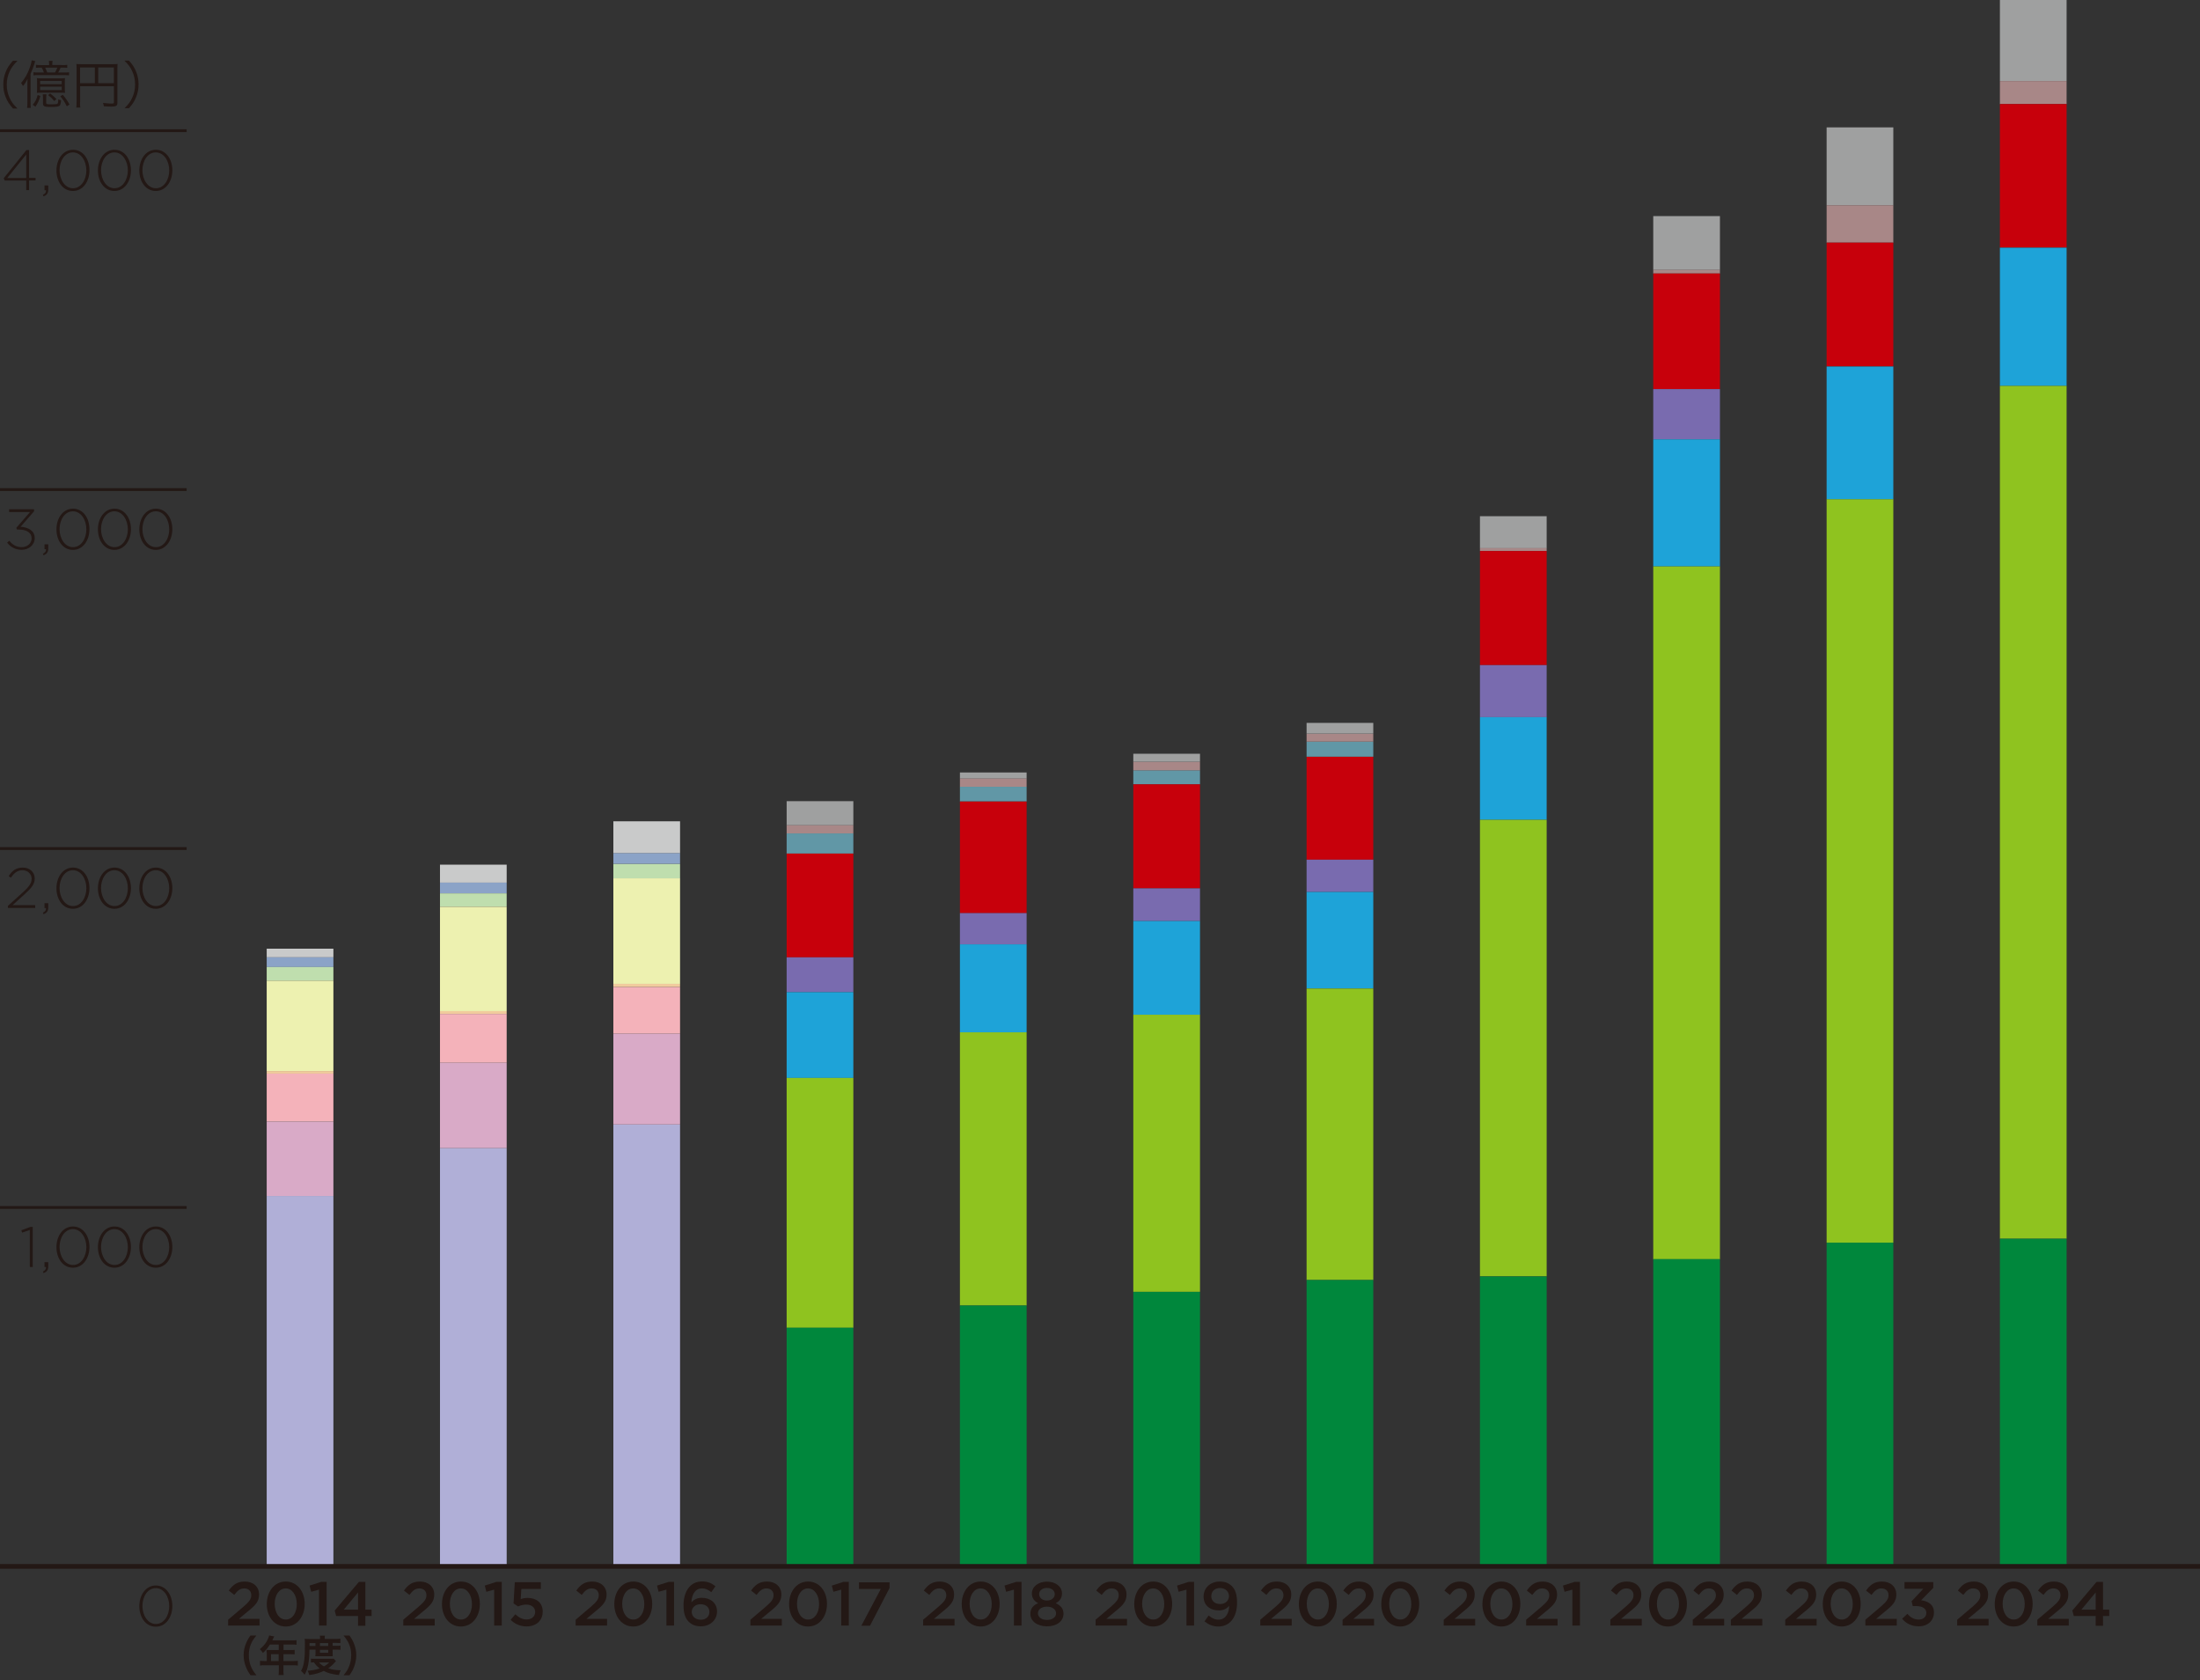 <?xml version="1.0" encoding="UTF-8"?>
<svg xmlns="http://www.w3.org/2000/svg" viewBox="0 0 233.86 178.58">
  <rect x="0" y="0" width="233.86" height="178.58" fill="#333333" stroke="none"/>
  <defs>
    <style>
      .cls-1 {
        fill: #8fc31f;
      }

      .cls-1, .cls-2, .cls-3, .cls-4, .cls-5, .cls-6, .cls-7, .cls-8, .cls-9, .cls-10, .cls-11, .cls-12, .cls-13, .cls-14, .cls-15, .cls-16, .cls-17, .cls-18 {
        stroke-width: 0px;
      }

      .cls-2 {
        fill: #00873c;
      }

      .cls-3 {
        fill: #8ba3c7;
      }

      .cls-4 {
        fill: #231815;
      }

      .cls-5 {
        fill: #f1cb9d;
      }

      .cls-6 {
        fill: #d9aac7;
      }

      .cls-7 {
        fill: #a88787;
      }

      .cls-8, .cls-19, .cls-20 {
        fill: none;
      }

      .cls-9 {
        fill: #c9caca;
      }

      .cls-10 {
        fill: #1ea3d8;
      }

      .cls-11 {
        fill: #9fa0a0;
      }

      .cls-19 {
        stroke-width: .3px;
      }

      .cls-19, .cls-20 {
        stroke: #231815;
        stroke-miterlimit: 10;
      }

      .cls-12 {
        fill: #f4b2ba;
      }

      .cls-20 {
        stroke-width: .5px;
      }

      .cls-13 {
        fill: #b0afd7;
      }

      .cls-14 {
        fill: #796baf;
      }

      .cls-15 {
        fill: #c7000b;
      }

      .cls-16 {
        fill: #edf1b0;
      }

      .cls-17 {
        fill: #6197a6;
      }

      .cls-18 {
        fill: #bfdeae;
      }
    </style>
  </defs>
  <g id="_レイヤー_1" data-name="レイヤー 1">
    <rect class="cls-8" width="233.86" height="189.92"/>
  </g>
  <g id="_レイヤー_5" data-name="レイヤー 5">
    <g>
      <g>
        <path class="cls-4" d="m1.37,11.52c-.41-.47-.58-.74-.76-1.18-.18-.44-.26-.87-.26-1.35s.08-.91.26-1.35c.18-.45.35-.71.76-1.18h.49c-.46.47-.64.72-.84,1.14-.2.44-.3.9-.3,1.4s.1.96.3,1.4c.19.42.37.67.84,1.14h-.49Z"/>
        <path class="cls-4" d="m2.91,9.2c0-.27,0-.58.02-.81-.16.31-.27.5-.48.75-.07-.12-.14-.23-.21-.32.4-.46.71-1,.95-1.7.1-.29.16-.52.18-.71l.38.09c-.04.08-.05.13-.09.27-.08.28-.25.71-.41,1.07v2.94c0,.33,0,.49.02.69h-.39c.03-.2.03-.36.03-.68v-1.61Zm1.38,1c-.14.49-.26.76-.52,1.14l-.29-.2c.29-.35.41-.59.52-1.04l.3.1Zm2.3-3.28c.26,0,.4,0,.56-.03v.32c-.16-.02-.33-.02-.56-.02h-.15c-.06.15-.15.34-.25.52h.59c.27,0,.41,0,.56-.03v.33c-.17-.02-.29-.03-.56-.03h-2.68c-.25,0-.37,0-.54.03v-.33c.14.02.27.03.54.03h.57c-.07-.19-.14-.36-.24-.52h-.07c-.25,0-.38,0-.54.02v-.32c.14.02.3.03.54.03h.86v-.09c0-.15,0-.26-.03-.36h.4c-.02.11-.03.2-.03.36v.08h1.01Zm-2.11,2.93c-.27,0-.41,0-.56.02.02-.19.02-.26.02-.56v-.52c0-.24,0-.35-.02-.48.14.02.25.02.54.02h1.91c.28,0,.38,0,.54-.02-.02.12-.02.25-.02.48v.52c0,.29,0,.39.02.56-.15-.02-.28-.02-.57-.02h-1.86Zm-.21-.9h2.29v-.35h-2.29v.35Zm0,.63h2.29v-.37h-2.29v.37Zm.67.46c-.03.13-.03.21-.03.41v.49c0,.13.07.15.58.15.39,0,.58-.02.63-.08.05-.06.07-.18.07-.45.1.05.18.07.3.09-.03.37-.07.53-.17.6-.1.08-.38.12-.94.12-.65,0-.81-.07-.81-.35v-.57c0-.17-.01-.28-.03-.42h.39Zm.91-2.33c.1-.18.18-.35.24-.52h-1.29c.07.13.14.32.23.52h.83Zm-.52,2.22c.29.23.46.37.67.6l-.24.21c-.2-.26-.37-.42-.64-.63l.21-.18Zm1.35.15c.32.39.48.62.71,1.03l-.29.19c-.23-.46-.38-.71-.69-1.06l.26-.16Z"/>
        <path class="cls-4" d="m8.51,10.85c0,.35,0,.46.03.58h-.43c.02-.15.03-.31.03-.6v-3.54c0-.21,0-.34-.02-.49.14.02.28.02.51.02h3.36c.24,0,.37,0,.51-.02-.02.15-.02.28-.02.51v3.61c0,.33-.12.41-.65.41-.22,0-.52-.01-.79-.03-.02-.14-.04-.22-.09-.36.38.04.65.07.87.07.24,0,.29-.02.29-.13v-1.71h-3.59v1.68Zm1.57-3.68h-1.57v1.67h1.57v-1.67Zm2.02,1.67v-1.67h-1.66v1.67h1.66Z"/>
        <path class="cls-4" d="m13.22,11.52c.46-.46.64-.71.84-1.14.2-.44.3-.9.3-1.4s-.1-.96-.3-1.4c-.19-.42-.37-.68-.84-1.14h.49c.41.47.58.74.76,1.18.18.44.26.88.26,1.35s-.08.91-.26,1.35c-.18.45-.35.71-.76,1.18h-.49Z"/>
      </g>
      <g>
        <path class="cls-4" d="m26.63,178.07c-.25-.36-.36-.56-.49-.89-.16-.41-.24-.81-.24-1.24s.07-.8.23-1.2c.13-.33.24-.53.49-.89h.63c-.32.4-.45.6-.57.9-.16.37-.23.75-.23,1.19s.08.86.24,1.23c.13.3.25.5.57.9h-.63Z"/>
        <path class="cls-4" d="m28.34,175.64c0-.1,0-.17-.01-.26.09,0,.19.01.32.01h.98v-.58h-.94c-.23.36-.45.63-.74.89-.13-.19-.18-.25-.33-.4.46-.39.69-.69.88-1.13.06-.14.09-.24.11-.33l.54.11c-.03.05-.04.07-.07.13,0,.01-.05.11-.13.28h2.11c.21,0,.32,0,.46-.02v.49c-.14-.02-.26-.02-.46-.02h-.92v.58h.72c.21,0,.33,0,.46-.02v.48c-.14-.01-.26-.02-.45-.02h-.74v.73h1.04c.21,0,.35,0,.49-.03v.51c-.14-.02-.3-.03-.49-.03h-1.04v.56c0,.23,0,.35.03.48h-.55c.02-.13.03-.25.03-.49v-.55h-1.51c-.2,0-.34,0-.49.03v-.51c.14.02.29.03.49.03h.23v-.92Zm1.28.92v-.73h-.81v.73h.81Z"/>
        <path class="cls-4" d="m32.89,175.36c0,.69-.05,1.18-.13,1.59-.08.42-.18.71-.38,1.07-.13-.18-.22-.28-.38-.41.15-.27.22-.47.28-.77.1-.47.13-.96.13-2.03,0-.33,0-.45-.02-.61.16.01.31.02.51.02h1.12v-.1c0-.1,0-.17-.02-.26h.54c-.02.08-.02.15-.02.26v.09h1.12c.25,0,.41,0,.54-.03v.47c-.15-.01-.26-.02-.47-.02h-.35v.31h.43c.18,0,.28,0,.4-.02v.45c-.1-.01-.19-.02-.4-.02h-.43v.42c0,.11,0,.21.01.28-.1,0-.11,0-.29,0h-1.25c-.18,0-.23,0-.31,0,0-.08.02-.19.02-.28v-.42h-.64Zm2.83,1.21s-.04.04-.09.09c-.24.28-.47.49-.74.67.39.14.78.2,1.33.21-.09.17-.14.31-.19.51-.76-.09-1.21-.22-1.62-.44-.47.23-.85.34-1.54.44-.04-.17-.07-.27-.18-.46.57-.04.91-.11,1.29-.25-.25-.19-.39-.33-.61-.64-.16,0-.23,0-.32.02v-.42c.11.02.24.02.48.02h1.57c.18,0,.27,0,.37-.01l.24.26Zm-2.19-1.61v-.31h-.63v.31h.63Zm.39,1.75c.13.17.28.28.52.42.24-.14.36-.23.56-.42h-1.08Zm.97-1.75v-.31h-.88v.31h.88Zm-.88.72h.88v-.31h-.88v.31Z"/>
        <path class="cls-4" d="m36.52,178.07c.32-.4.45-.6.57-.9.16-.37.24-.77.24-1.23s-.07-.82-.23-1.19c-.13-.3-.26-.5-.58-.9h.63c.25.36.36.55.49.89.16.41.23.77.23,1.2s-.08.83-.23,1.24c-.13.33-.24.53-.49.89h-.63Z"/>
      </g>
      <g>
        <path class="cls-4" d="m24.26,172.16l1.59-1.35c.63-.54.86-.83.86-1.25,0-.46-.32-.72-.75-.72s-.71.23-1.06.69l-.58-.46c.44-.61.88-.96,1.7-.96.9,0,1.52.55,1.52,1.38h0c0,.74-.38,1.14-1.2,1.8l-.95.79h2.2v.71h-3.34v-.64Z"/>
        <path class="cls-4" d="m28.36,170.51h0c0-1.33.8-2.4,2.02-2.4s2.01,1.06,2.01,2.38h0c0,1.33-.8,2.4-2.02,2.4s-2.01-1.06-2.01-2.38Zm3.19,0h0c0-.92-.47-1.67-1.18-1.67s-1.17.73-1.17,1.64h0c0,.92.46,1.67,1.18,1.67s1.17-.74,1.17-1.64Z"/>
        <path class="cls-4" d="m33.91,168.97l-.83.23-.17-.66,1.25-.4h.56v4.65h-.81v-3.83Z"/>
        <path class="cls-4" d="m38.06,171.77h-2.33l-.15-.58,2.57-3.04h.69v2.95h.66v.67h-.66v1.04h-.78v-1.04Zm0-.67v-1.83l-1.52,1.83h1.52Z"/>
      </g>
      <g>
        <path class="cls-4" d="m42.88,172.16l1.59-1.35c.63-.54.86-.83.86-1.25,0-.46-.32-.72-.75-.72s-.71.23-1.06.69l-.58-.46c.44-.61.88-.96,1.7-.96.9,0,1.52.55,1.52,1.38h0c0,.74-.38,1.14-1.2,1.8l-.95.79h2.2v.71h-3.34v-.64Z"/>
        <path class="cls-4" d="m46.98,170.51h0c0-1.33.8-2.4,2.02-2.4s2.01,1.06,2.01,2.38h0c0,1.33-.8,2.4-2.02,2.4s-2.01-1.06-2.01-2.38Zm3.19,0h0c0-.92-.47-1.67-1.18-1.67s-1.17.73-1.17,1.64h0c0,.92.46,1.67,1.18,1.67s1.17-.74,1.17-1.64Z"/>
        <path class="cls-4" d="m52.53,168.97l-.83.23-.17-.66,1.25-.4h.56v4.65h-.81v-3.83Z"/>
        <path class="cls-4" d="m54.28,172.18l.5-.59c.37.34.76.55,1.19.55.55,0,.92-.32.92-.8h0c0-.48-.4-.78-.96-.78-.33,0-.61.09-.85.2l-.49-.32.13-2.26h2.77v.72h-2.07l-.07,1.08c.22-.08.42-.13.73-.13.9,0,1.61.48,1.61,1.45h0c0,.96-.69,1.58-1.72,1.58-.71,0-1.26-.28-1.7-.71Z"/>
      </g>
      <g>
        <path class="cls-4" d="m61.2,172.16l1.59-1.35c.63-.54.86-.83.86-1.25,0-.46-.32-.72-.75-.72s-.71.23-1.06.69l-.58-.46c.44-.61.88-.96,1.7-.96.9,0,1.52.55,1.52,1.38h0c0,.74-.38,1.14-1.2,1.8l-.95.79h2.2v.71h-3.34v-.64Z"/>
        <path class="cls-4" d="m65.3,170.51h0c0-1.33.8-2.4,2.02-2.4s2.01,1.06,2.01,2.38h0c0,1.33-.8,2.4-2.02,2.4s-2.01-1.06-2.01-2.38Zm3.19,0h0c0-.92-.47-1.67-1.18-1.67s-1.17.73-1.17,1.64h0c0,.92.46,1.67,1.18,1.67s1.17-.74,1.17-1.64Z"/>
        <path class="cls-4" d="m70.84,168.97l-.83.23-.17-.66,1.25-.4h.56v4.65h-.81v-3.83Z"/>
        <path class="cls-4" d="m73.22,172.39c-.35-.35-.56-.83-.56-1.76h0c0-1.42.67-2.53,1.98-2.53.6,0,1.01.19,1.41.51l-.44.63c-.32-.25-.59-.4-1-.4-.81,0-1.1.84-1.11,1.47.27-.28.61-.47,1.11-.47.89,0,1.61.53,1.61,1.45h0c0,.93-.75,1.58-1.72,1.58-.57,0-.98-.18-1.29-.49Zm2.19-1.05h0c0-.48-.37-.82-.94-.82s-.94.37-.94.81h0c0,.48.38.84.96.84s.92-.36.92-.83Z"/>
      </g>
      <g>
        <path class="cls-4" d="m79.78,172.16l1.59-1.35c.63-.54.86-.83.86-1.25,0-.46-.32-.72-.75-.72s-.71.23-1.06.69l-.58-.46c.44-.61.88-.96,1.7-.96.9,0,1.52.55,1.52,1.38h0c0,.74-.38,1.14-1.2,1.8l-.95.79h2.2v.71h-3.34v-.64Z"/>
        <path class="cls-4" d="m83.88,170.51h0c0-1.33.8-2.4,2.02-2.4s2.01,1.06,2.01,2.38h0c0,1.33-.8,2.4-2.02,2.4s-2.01-1.06-2.01-2.38Zm3.19,0h0c0-.92-.47-1.67-1.18-1.67s-1.17.73-1.17,1.64h0c0,.92.46,1.67,1.18,1.67s1.17-.74,1.17-1.64Z"/>
        <path class="cls-4" d="m89.42,168.97l-.83.23-.17-.66,1.25-.4h.56v4.65h-.81v-3.83Z"/>
        <path class="cls-4" d="m93.63,168.9h-2.32v-.71h3.25v.61l-2.08,4.01h-.92l2.07-3.91Z"/>
      </g>
      <g>
        <path class="cls-4" d="m98.14,172.16l1.59-1.35c.63-.54.86-.83.86-1.25,0-.46-.32-.72-.75-.72s-.71.23-1.06.69l-.58-.46c.44-.61.88-.96,1.7-.96.9,0,1.52.55,1.52,1.38h0c0,.74-.38,1.14-1.2,1.8l-.95.79h2.2v.71h-3.34v-.64Z"/>
        <path class="cls-4" d="m102.23,170.51h0c0-1.33.8-2.4,2.02-2.4s2.01,1.06,2.01,2.38h0c0,1.33-.8,2.4-2.02,2.4s-2.01-1.06-2.01-2.38Zm3.19,0h0c0-.92-.47-1.67-1.18-1.67s-1.17.73-1.17,1.64h0c0,.92.46,1.67,1.18,1.67s1.17-.74,1.17-1.64Z"/>
        <path class="cls-4" d="m107.78,168.97l-.83.23-.17-.66,1.25-.4h.56v4.65h-.81v-3.83Z"/>
        <path class="cls-4" d="m109.53,171.54h0c0-.57.31-.92.83-1.13-.39-.2-.67-.51-.67-1.03h0c0-.72.68-1.26,1.6-1.26s1.6.53,1.6,1.25h0c0,.53-.28.84-.67,1.04.51.23.83.56.83,1.11h0c0,.84-.75,1.35-1.76,1.35s-1.76-.53-1.76-1.33Zm2.73-.05h0c0-.44-.42-.71-.97-.71s-.96.28-.96.7h0c0,.39.36.71.96.71s.97-.31.97-.69Zm-.14-2.04h0c0-.37-.33-.66-.83-.66s-.83.29-.83.64h0c0,.42.35.7.83.7s.83-.28.83-.68Z"/>
      </g>
      <g>
        <path class="cls-4" d="m116.47,172.16l1.59-1.35c.63-.54.86-.83.86-1.25,0-.46-.32-.72-.75-.72s-.71.23-1.06.69l-.58-.46c.44-.61.88-.96,1.7-.96.9,0,1.52.55,1.52,1.38h0c0,.74-.38,1.14-1.2,1.8l-.95.79h2.2v.71h-3.34v-.64Z"/>
        <path class="cls-4" d="m120.57,170.51h0c0-1.33.8-2.4,2.02-2.4s2.01,1.06,2.01,2.38h0c0,1.33-.8,2.4-2.02,2.4s-2.01-1.06-2.01-2.38Zm3.19,0h0c0-.92-.47-1.67-1.18-1.67s-1.17.73-1.17,1.64h0c0,.92.46,1.67,1.18,1.67s1.17-.74,1.17-1.64Z"/>
        <path class="cls-4" d="m126.12,168.97l-.83.23-.17-.66,1.25-.4h.56v4.65h-.81v-3.83Z"/>
        <path class="cls-4" d="m130.67,170.68c-.26.31-.61.5-1.09.5-.98,0-1.64-.57-1.64-1.46h0c0-.92.7-1.61,1.72-1.61.58,0,.96.17,1.29.49.34.34.55.85.55,1.76h0c0,1.5-.73,2.53-1.98,2.53-.64,0-1.09-.23-1.48-.55l.44-.62c.35.29.66.44,1.06.44.82,0,1.12-.84,1.12-1.46Zm-.03-1.02h0c0-.49-.38-.86-.96-.86s-.92.38-.92.86h0c0,.5.37.84.94.84s.94-.38.94-.83Z"/>
      </g>
      <g>
        <path class="cls-4" d="m133.98,172.16l1.59-1.35c.63-.54.86-.83.86-1.25,0-.46-.32-.72-.75-.72s-.71.23-1.06.69l-.58-.46c.44-.61.88-.96,1.7-.96.9,0,1.52.55,1.52,1.38h0c0,.74-.38,1.14-1.2,1.8l-.95.79h2.2v.71h-3.34v-.64Z"/>
        <path class="cls-4" d="m138.07,170.51h0c0-1.33.8-2.4,2.02-2.4s2.01,1.06,2.01,2.38h0c0,1.33-.8,2.4-2.02,2.4s-2.01-1.06-2.01-2.38Zm3.19,0h0c0-.92-.47-1.67-1.18-1.67s-1.17.73-1.17,1.64h0c0,.92.46,1.67,1.18,1.67s1.17-.74,1.17-1.64Z"/>
        <path class="cls-4" d="m142.73,172.16l1.59-1.35c.63-.54.86-.83.86-1.25,0-.46-.32-.72-.75-.72s-.71.23-1.06.69l-.58-.46c.44-.61.88-.96,1.7-.96.9,0,1.52.55,1.52,1.38h0c0,.74-.38,1.14-1.2,1.8l-.95.79h2.2v.71h-3.34v-.64Z"/>
        <path class="cls-4" d="m146.83,170.51h0c0-1.33.8-2.4,2.02-2.4s2.01,1.06,2.01,2.38h0c0,1.33-.8,2.4-2.02,2.4s-2.01-1.06-2.01-2.38Zm3.19,0h0c0-.92-.47-1.67-1.18-1.67s-1.17.73-1.17,1.64h0c0,.92.46,1.67,1.18,1.67s1.17-.74,1.17-1.64Z"/>
      </g>
      <g>
        <path class="cls-4" d="m153.48,172.16l1.59-1.35c.63-.54.86-.83.86-1.25,0-.46-.32-.72-.75-.72s-.71.23-1.06.69l-.58-.46c.44-.61.88-.96,1.7-.96.9,0,1.52.55,1.52,1.38h0c0,.74-.38,1.14-1.2,1.8l-.95.79h2.2v.71h-3.34v-.64Z"/>
        <path class="cls-4" d="m157.58,170.51h0c0-1.33.8-2.4,2.02-2.4s2.01,1.06,2.01,2.38h0c0,1.33-.8,2.4-2.02,2.4s-2.01-1.06-2.01-2.38Zm3.19,0h0c0-.92-.47-1.67-1.18-1.67s-1.17.73-1.17,1.64h0c0,.92.46,1.67,1.18,1.67s1.17-.74,1.17-1.64Z"/>
        <path class="cls-4" d="m162.24,172.16l1.59-1.35c.63-.54.86-.83.86-1.25,0-.46-.32-.72-.75-.72s-.71.23-1.06.69l-.58-.46c.44-.61.88-.96,1.7-.96.9,0,1.52.55,1.52,1.38h0c0,.74-.38,1.14-1.2,1.8l-.95.79h2.2v.71h-3.34v-.64Z"/>
        <path class="cls-4" d="m167.14,168.97l-.83.23-.17-.66,1.25-.4h.56v4.65h-.81v-3.83Z"/>
      </g>
      <g>
        <path class="cls-4" d="m171.19,172.16l1.59-1.35c.63-.54.86-.83.86-1.25,0-.46-.32-.72-.75-.72s-.71.23-1.06.69l-.58-.46c.44-.61.88-.96,1.7-.96.9,0,1.52.55,1.52,1.38h0c0,.74-.38,1.14-1.2,1.8l-.95.79h2.2v.71h-3.34v-.64Z"/>
        <path class="cls-4" d="m175.29,170.51h0c0-1.33.8-2.4,2.02-2.4s2.01,1.06,2.01,2.38h0c0,1.33-.8,2.4-2.02,2.4s-2.01-1.06-2.01-2.38Zm3.19,0h0c0-.92-.47-1.67-1.18-1.67s-1.17.73-1.17,1.64h0c0,.92.46,1.67,1.18,1.67s1.17-.74,1.17-1.64Z"/>
        <path class="cls-4" d="m179.95,172.16l1.59-1.35c.63-.54.86-.83.86-1.25,0-.46-.32-.72-.75-.72s-.71.23-1.06.69l-.58-.46c.44-.61.88-.96,1.7-.96.9,0,1.52.55,1.52,1.38h0c0,.74-.38,1.14-1.2,1.8l-.95.79h2.2v.71h-3.34v-.64Z"/>
        <path class="cls-4" d="m184,172.16l1.59-1.35c.63-.54.86-.83.86-1.25,0-.46-.32-.72-.75-.72s-.71.23-1.06.69l-.58-.46c.44-.61.88-.96,1.7-.96.9,0,1.52.55,1.52,1.38h0c0,.74-.38,1.14-1.2,1.8l-.95.79h2.2v.71h-3.34v-.64Z"/>
      </g>
      <line class="cls-19" y1="128.35" x2="19.84" y2="128.35"/>
      <g>
        <path class="cls-4" d="m3.17,130.74l-.82.28-.08-.25.97-.36h.24v4.27h-.31v-3.94Z"/>
        <path class="cls-4" d="m4.55,135.17c.26-.13.36-.27.34-.5h-.16v-.51h.4v.45c0,.38-.14.57-.5.71l-.07-.15Z"/>
        <path class="cls-4" d="m6,132.57h0c0-1.18.68-2.2,1.76-2.2s1.75,1.01,1.75,2.18h0c0,1.18-.68,2.2-1.76,2.2s-1.75-1.01-1.75-2.18Zm3.18,0h0c0-1-.56-1.92-1.43-1.92s-1.42.91-1.42,1.89h0c0,.99.56,1.92,1.43,1.92s1.42-.91,1.42-1.89Z"/>
        <path class="cls-4" d="m10.41,132.57h0c0-1.18.68-2.2,1.76-2.2s1.75,1.01,1.75,2.18h0c0,1.18-.68,2.2-1.76,2.2s-1.75-1.01-1.75-2.18Zm3.18,0h0c0-1-.56-1.92-1.43-1.92s-1.42.91-1.42,1.89h0c0,.99.56,1.92,1.43,1.92s1.42-.91,1.42-1.89Z"/>
        <path class="cls-4" d="m14.81,132.57h0c0-1.18.68-2.2,1.76-2.2s1.75,1.01,1.75,2.18h0c0,1.18-.68,2.2-1.76,2.2s-1.75-1.01-1.75-2.18Zm3.18,0h0c0-1-.56-1.92-1.43-1.92s-1.42.91-1.42,1.89h0c0,.99.56,1.92,1.43,1.92s1.42-.91,1.42-1.89Z"/>
      </g>
      <line class="cls-19" y1="90.2" x2="19.84" y2="90.2"/>
      <g>
        <path class="cls-4" d="m.84,96.29l1.58-1.43c.7-.63.94-1,.94-1.45,0-.55-.45-.91-.96-.91-.54,0-.89.28-1.24.79l-.24-.16c.37-.56.76-.91,1.51-.91s1.26.5,1.26,1.16h0c0,.59-.31.98-1.06,1.66l-1.29,1.17h2.4v.3H.84v-.24Z"/>
        <path class="cls-4" d="m4.55,97.02c.26-.13.36-.27.34-.5h-.16v-.51h.4v.45c0,.38-.14.58-.5.71l-.07-.15Z"/>
        <path class="cls-4" d="m6,94.42h0c0-1.18.68-2.2,1.76-2.2s1.75,1.01,1.75,2.18h0c0,1.18-.68,2.2-1.76,2.2s-1.75-1.01-1.75-2.18Zm3.18,0h0c0-1-.56-1.92-1.43-1.92s-1.42.91-1.42,1.89h0c0,.99.56,1.92,1.43,1.92s1.42-.91,1.42-1.89Z"/>
        <path class="cls-4" d="m10.41,94.42h0c0-1.18.68-2.2,1.76-2.2s1.75,1.01,1.75,2.18h0c0,1.18-.68,2.2-1.76,2.2s-1.75-1.01-1.75-2.18Zm3.18,0h0c0-1-.56-1.92-1.43-1.92s-1.42.91-1.42,1.89h0c0,.99.56,1.92,1.43,1.92s1.42-.91,1.42-1.89Z"/>
        <path class="cls-4" d="m14.81,94.42h0c0-1.18.68-2.2,1.76-2.2s1.75,1.01,1.75,2.18h0c0,1.18-.68,2.2-1.76,2.2s-1.75-1.01-1.75-2.18Zm3.18,0h0c0-1-.56-1.92-1.43-1.92s-1.42.91-1.42,1.89h0c0,.99.56,1.92,1.43,1.92s1.42-.91,1.42-1.89Z"/>
      </g>
      <line class="cls-19" y1="52.04" x2="19.84" y2="52.04"/>
      <g>
        <path class="cls-4" d="m.75,57.68l.24-.2c.34.43.76.68,1.32.68s1.05-.38,1.05-.94h0c0-.61-.56-.93-1.32-.93h-.23l-.08-.18,1.46-1.68H.97v-.3h2.65v.22l-1.43,1.64c.8.05,1.5.42,1.5,1.2h0c0,.75-.65,1.25-1.38,1.25-.69,0-1.21-.31-1.55-.76Z"/>
        <path class="cls-4" d="m4.55,58.87c.26-.13.36-.27.34-.5h-.16v-.51h.4v.45c0,.38-.14.57-.5.71l-.07-.15Z"/>
        <path class="cls-4" d="m6,56.27h0c0-1.18.68-2.2,1.76-2.2s1.75,1.01,1.75,2.18h0c0,1.18-.68,2.2-1.76,2.2s-1.75-1.01-1.75-2.18Zm3.18,0h0c0-1-.56-1.92-1.43-1.92s-1.42.91-1.42,1.89h0c0,.99.56,1.92,1.43,1.92s1.42-.91,1.42-1.89Z"/>
        <path class="cls-4" d="m10.41,56.27h0c0-1.18.68-2.2,1.76-2.2s1.75,1.01,1.75,2.18h0c0,1.18-.68,2.2-1.76,2.2s-1.75-1.01-1.75-2.18Zm3.18,0h0c0-1-.56-1.92-1.43-1.92s-1.42.91-1.42,1.89h0c0,.99.56,1.92,1.43,1.92s1.42-.91,1.42-1.89Z"/>
        <path class="cls-4" d="m14.81,56.27h0c0-1.18.68-2.2,1.76-2.2s1.75,1.01,1.75,2.18h0c0,1.18-.68,2.2-1.76,2.2s-1.75-1.01-1.75-2.18Zm3.18,0h0c0-1-.56-1.92-1.43-1.92s-1.42.91-1.42,1.89h0c0,.99.56,1.92,1.43,1.92s1.42-.91,1.42-1.89Z"/>
      </g>
      <line class="cls-19" y1="13.89" x2="19.84" y2="13.89"/>
      <g>
        <path class="cls-4" d="m2.79,19.19H.5l-.11-.24,2.42-3h.28v2.96h.69v.27h-.69v1.03h-.3v-1.03Zm0-.27v-2.5l-2.02,2.5h2.02Z"/>
        <path class="cls-4" d="m4.55,20.72c.26-.13.36-.27.34-.5h-.16v-.51h.4v.45c0,.38-.14.57-.5.71l-.07-.15Z"/>
        <path class="cls-4" d="m6,18.12h0c0-1.18.68-2.2,1.76-2.2s1.75,1.01,1.75,2.18h0c0,1.18-.68,2.2-1.76,2.2s-1.75-1.01-1.75-2.18Zm3.18,0h0c0-1-.56-1.92-1.43-1.92s-1.42.91-1.42,1.89h0c0,.99.56,1.92,1.43,1.92s1.42-.91,1.42-1.89Z"/>
        <path class="cls-4" d="m10.41,18.12h0c0-1.18.68-2.2,1.76-2.2s1.75,1.01,1.75,2.18h0c0,1.18-.68,2.2-1.76,2.2s-1.75-1.01-1.75-2.18Zm3.18,0h0c0-1-.56-1.92-1.43-1.92s-1.42.91-1.42,1.89h0c0,.99.56,1.92,1.43,1.92s1.42-.91,1.42-1.89Z"/>
        <path class="cls-4" d="m14.81,18.12h0c0-1.18.68-2.2,1.76-2.2s1.75,1.01,1.75,2.18h0c0,1.18-.68,2.2-1.76,2.2s-1.75-1.01-1.75-2.18Zm3.18,0h0c0-1-.56-1.92-1.43-1.92s-1.42.91-1.42,1.89h0c0,.99.56,1.92,1.43,1.92s1.42-.91,1.42-1.89Z"/>
      </g>
      <path class="cls-4" d="m14.81,170.73h0c0-1.18.68-2.2,1.76-2.2s1.75,1.01,1.75,2.18h0c0,1.18-.68,2.2-1.76,2.2s-1.75-1.01-1.75-2.18Zm3.18,0h0c0-1-.56-1.92-1.43-1.92s-1.42.91-1.42,1.89h0c0,.99.56,1.92,1.43,1.92s1.42-.91,1.42-1.89Z"/>
      <g>
        <path class="cls-4" d="m189.78,172.16l1.59-1.35c.63-.54.86-.83.86-1.25,0-.46-.32-.72-.75-.72s-.71.23-1.06.69l-.58-.46c.44-.61.88-.96,1.7-.96.9,0,1.52.55,1.52,1.38h0c0,.74-.38,1.14-1.2,1.8l-.95.79h2.2v.71h-3.34v-.64Z"/>
        <path class="cls-4" d="m193.76,170.51h0c0-1.33.8-2.4,2.02-2.4s2.01,1.06,2.01,2.38h0c0,1.33-.8,2.4-2.02,2.4s-2.01-1.06-2.01-2.38Zm3.19,0h0c0-.92-.47-1.67-1.18-1.67s-1.17.73-1.17,1.64h0c0,.92.46,1.67,1.18,1.67s1.17-.74,1.17-1.64Z"/>
        <path class="cls-4" d="m198.3,172.16l1.59-1.35c.63-.54.86-.83.86-1.25,0-.46-.32-.72-.75-.72s-.71.23-1.06.69l-.58-.46c.44-.61.88-.96,1.7-.96.9,0,1.52.55,1.52,1.38h0c0,.74-.38,1.14-1.2,1.8l-.95.79h2.2v.71h-3.34v-.64Z"/>
        <path class="cls-4" d="m202.19,172.07l.57-.53c.33.39.7.61,1.21.61.46,0,.8-.28.8-.7h0c0-.47-.42-.73-1.06-.73h-.38l-.13-.51,1.25-1.33h-2v-.71h3.06v.61l-1.29,1.32c.7.09,1.36.44,1.36,1.29h0c0,.87-.65,1.48-1.62,1.48-.81,0-1.38-.34-1.77-.81Z"/>
      </g>
      <g>
        <path class="cls-4" d="m208.06,172.16l1.59-1.35c.63-.54.86-.83.86-1.25,0-.46-.32-.72-.75-.72s-.71.23-1.06.69l-.58-.46c.44-.61.88-.96,1.7-.96.9,0,1.52.55,1.52,1.38h0c0,.74-.38,1.14-1.2,1.8l-.95.79h2.2v.71h-3.34v-.64Z"/>
        <path class="cls-4" d="m212.04,170.51h0c0-1.33.8-2.4,2.02-2.4s2.01,1.06,2.01,2.38h0c0,1.33-.8,2.4-2.02,2.4s-2.01-1.06-2.01-2.38Zm3.19,0h0c0-.92-.47-1.67-1.18-1.67s-1.17.73-1.17,1.64h0c0,.92.46,1.67,1.18,1.67s1.17-.74,1.17-1.64Z"/>
        <path class="cls-4" d="m216.58,172.16l1.59-1.35c.63-.54.86-.83.86-1.25,0-.46-.32-.72-.75-.72s-.71.23-1.06.69l-.58-.46c.44-.61.88-.96,1.7-.96.9,0,1.52.55,1.52,1.38h0c0,.74-.38,1.14-1.2,1.8l-.95.79h2.2v.71h-3.34v-.64Z"/>
        <path class="cls-4" d="m222.77,171.77h-2.33l-.15-.58,2.57-3.04h.69v2.95h.66v.67h-.66v1.04h-.78v-1.04Zm0-.67v-1.83l-1.52,1.83h1.52Z"/>
      </g>
      <g>
        <rect class="cls-11" x="194.17" y="13.54" width="7.09" height="8.28"/>
        <rect class="cls-7" x="194.17" y="21.82" width="7.09" height="3.97"/>
        <rect class="cls-15" x="194.17" y="25.79" width="7.09" height="13.16"/>
        <rect class="cls-10" x="194.17" y="38.96" width="7.09" height="14.12"/>
        <rect class="cls-1" x="194.17" y="53.07" width="7.09" height="79.02"/>
        <rect class="cls-2" x="194.17" y="132.09" width="7.09" height="34.41"/>
      </g>
      <g>
        <rect class="cls-11" x="212.59" width="7.09" height="8.62"/>
        <rect class="cls-7" x="212.59" y="8.62" width="7.09" height="2.44"/>
        <rect class="cls-15" x="212.59" y="11.06" width="7.09" height="15.26"/>
        <rect class="cls-10" x="212.59" y="26.33" width="7.09" height="14.69"/>
        <rect class="cls-1" x="212.59" y="41.02" width="7.09" height="90.65"/>
        <rect class="cls-2" x="212.59" y="131.67" width="7.09" height="34.83"/>
      </g>
      <g>
        <rect class="cls-9" x="28.35" y="100.84" width="7.09" height=".92"/>
        <rect class="cls-3" x="28.35" y="101.76" width="7.09" height="1.03"/>
        <rect class="cls-18" x="28.35" y="102.79" width="7.09" height="1.45"/>
        <rect class="cls-16" x="28.35" y="104.24" width="7.09" height="9.61"/>
        <rect class="cls-5" x="28.35" y="113.85" width="7.09" height=".27"/>
        <rect class="cls-12" x="28.35" y="114.12" width="7.09" height="5.11"/>
        <rect class="cls-6" x="28.35" y="119.23" width="7.09" height="7.9"/>
        <rect class="cls-13" x="28.35" y="127.13" width="7.09" height="39.37"/>
      </g>
      <g>
        <rect class="cls-9" x="46.77" y="91.91" width="7.09" height="1.91"/>
        <rect class="cls-3" x="46.77" y="93.82" width="7.09" height="1.14"/>
        <rect class="cls-18" x="46.77" y="94.96" width="7.09" height="1.41"/>
        <rect class="cls-16" x="46.77" y="96.38" width="7.09" height="11.1"/>
        <rect class="cls-5" x="46.77" y="107.48" width="7.09" height=".31"/>
        <rect class="cls-12" x="46.77" y="107.78" width="7.09" height="5.19"/>
        <rect class="cls-6" x="46.77" y="112.97" width="7.09" height="9.08"/>
        <rect class="cls-13" x="46.77" y="122.05" width="7.09" height="44.45"/>
      </g>
      <g>
        <rect class="cls-9" x="65.2" y="87.3" width="7.09" height="3.4"/>
        <rect class="cls-3" x="65.2" y="90.69" width="7.09" height="1.14"/>
        <rect class="cls-18" x="65.2" y="91.84" width="7.09" height="1.53"/>
        <rect class="cls-16" x="65.2" y="93.36" width="7.09" height="11.22"/>
        <rect class="cls-5" x="65.2" y="104.58" width="7.09" height=".34"/>
        <rect class="cls-12" x="65.2" y="104.92" width="7.09" height="4.96"/>
        <rect class="cls-6" x="65.2" y="109.88" width="7.09" height="9.65"/>
        <rect class="cls-13" x="65.2" y="119.54" width="7.09" height="46.97"/>
      </g>
      <g>
        <rect class="cls-11" x="83.62" y="85.16" width="7.09" height="2.56"/>
        <rect class="cls-7" x="83.62" y="87.72" width="7.09" height=".88"/>
        <rect class="cls-17" x="83.62" y="88.59" width="7.09" height="2.14"/>
        <rect class="cls-15" x="83.62" y="90.73" width="7.09" height="11.03"/>
        <rect class="cls-14" x="83.62" y="101.76" width="7.09" height="3.7"/>
        <rect class="cls-10" x="83.62" y="105.46" width="7.09" height="9.12"/>
        <rect class="cls-1" x="83.62" y="114.58" width="7.09" height="26.56"/>
        <rect class="cls-2" x="83.62" y="141.13" width="7.09" height="25.37"/>
      </g>
      <g>
        <rect class="cls-11" x="102.04" y="82.11" width="7.09" height=".65"/>
        <rect class="cls-7" x="102.04" y="82.76" width="7.09" height=".88"/>
        <rect class="cls-17" x="102.04" y="83.63" width="7.09" height="1.56"/>
        <rect class="cls-15" x="102.04" y="85.2" width="7.09" height="11.87"/>
        <rect class="cls-14" x="102.04" y="97.06" width="7.09" height="3.32"/>
        <rect class="cls-10" x="102.04" y="100.38" width="7.09" height="9.35"/>
        <rect class="cls-1" x="102.04" y="109.73" width="7.09" height="29.04"/>
        <rect class="cls-2" x="102.04" y="138.77" width="7.09" height="27.74"/>
      </g>
      <g>
        <rect class="cls-17" x="120.47" y="81.88" width="7.09" height="1.49"/>
        <rect class="cls-7" x="120.47" y="80.96" width="7.09" height=".92"/>
        <rect class="cls-11" x="120.47" y="80.12" width="7.09" height=".84"/>
        <rect class="cls-15" x="120.47" y="83.37" width="7.09" height="11.06"/>
        <rect class="cls-14" x="120.47" y="94.43" width="7.09" height="3.47"/>
        <rect class="cls-10" x="120.47" y="97.9" width="7.09" height="9.96"/>
        <rect class="cls-1" x="120.47" y="107.86" width="7.09" height="29.45"/>
        <rect class="cls-2" x="120.47" y="137.32" width="7.09" height="29.19"/>
      </g>
      <g>
        <rect class="cls-11" x="157.32" y="54.87" width="7.09" height="3.4"/>
        <rect class="cls-7" x="157.32" y="58.26" width="7.09" height=".31"/>
        <rect class="cls-15" x="157.32" y="58.57" width="7.09" height="12.13"/>
        <rect class="cls-14" x="157.32" y="70.7" width="7.09" height="5.53"/>
        <rect class="cls-10" x="157.32" y="76.23" width="7.09" height="10.91"/>
        <rect class="cls-1" x="157.32" y="87.14" width="7.09" height="48.53"/>
        <rect class="cls-2" x="157.32" y="135.68" width="7.09" height="30.83"/>
      </g>
      <g>
        <rect class="cls-11" x="175.74" y="22.97" width="7.09" height="5.72"/>
        <rect class="cls-7" x="175.74" y="28.69" width="7.09" height=".38"/>
        <rect class="cls-15" x="175.74" y="29.07" width="7.09" height="12.29"/>
        <rect class="cls-14" x="175.74" y="41.36" width="7.09" height="5.34"/>
        <rect class="cls-10" x="175.74" y="46.7" width="7.09" height="13.51"/>
        <rect class="cls-1" x="175.74" y="60.21" width="7.09" height="73.64"/>
        <rect class="cls-2" x="175.74" y="133.84" width="7.09" height="32.66"/>
      </g>
      <g>
        <rect class="cls-15" x="138.89" y="80.43" width="7.09" height="10.95"/>
        <rect class="cls-17" x="138.89" y="78.83" width="7.09" height="1.6"/>
        <rect class="cls-7" x="138.89" y="77.99" width="7.09" height=".84"/>
        <rect class="cls-11" x="138.89" y="76.84" width="7.09" height="1.14"/>
        <rect class="cls-14" x="138.89" y="91.38" width="7.09" height="3.43"/>
        <rect class="cls-10" x="138.89" y="94.81" width="7.09" height="10.26"/>
        <rect class="cls-1" x="138.89" y="105.08" width="7.09" height="30.98"/>
        <rect class="cls-2" x="138.89" y="136.06" width="7.09" height="30.45"/>
      </g>
      <line class="cls-20" y1="166.5" x2="233.86" y2="166.5"/>
    </g>
    <rect class="cls-8" width="233.86" height="189.92"/>
  </g>
</svg>